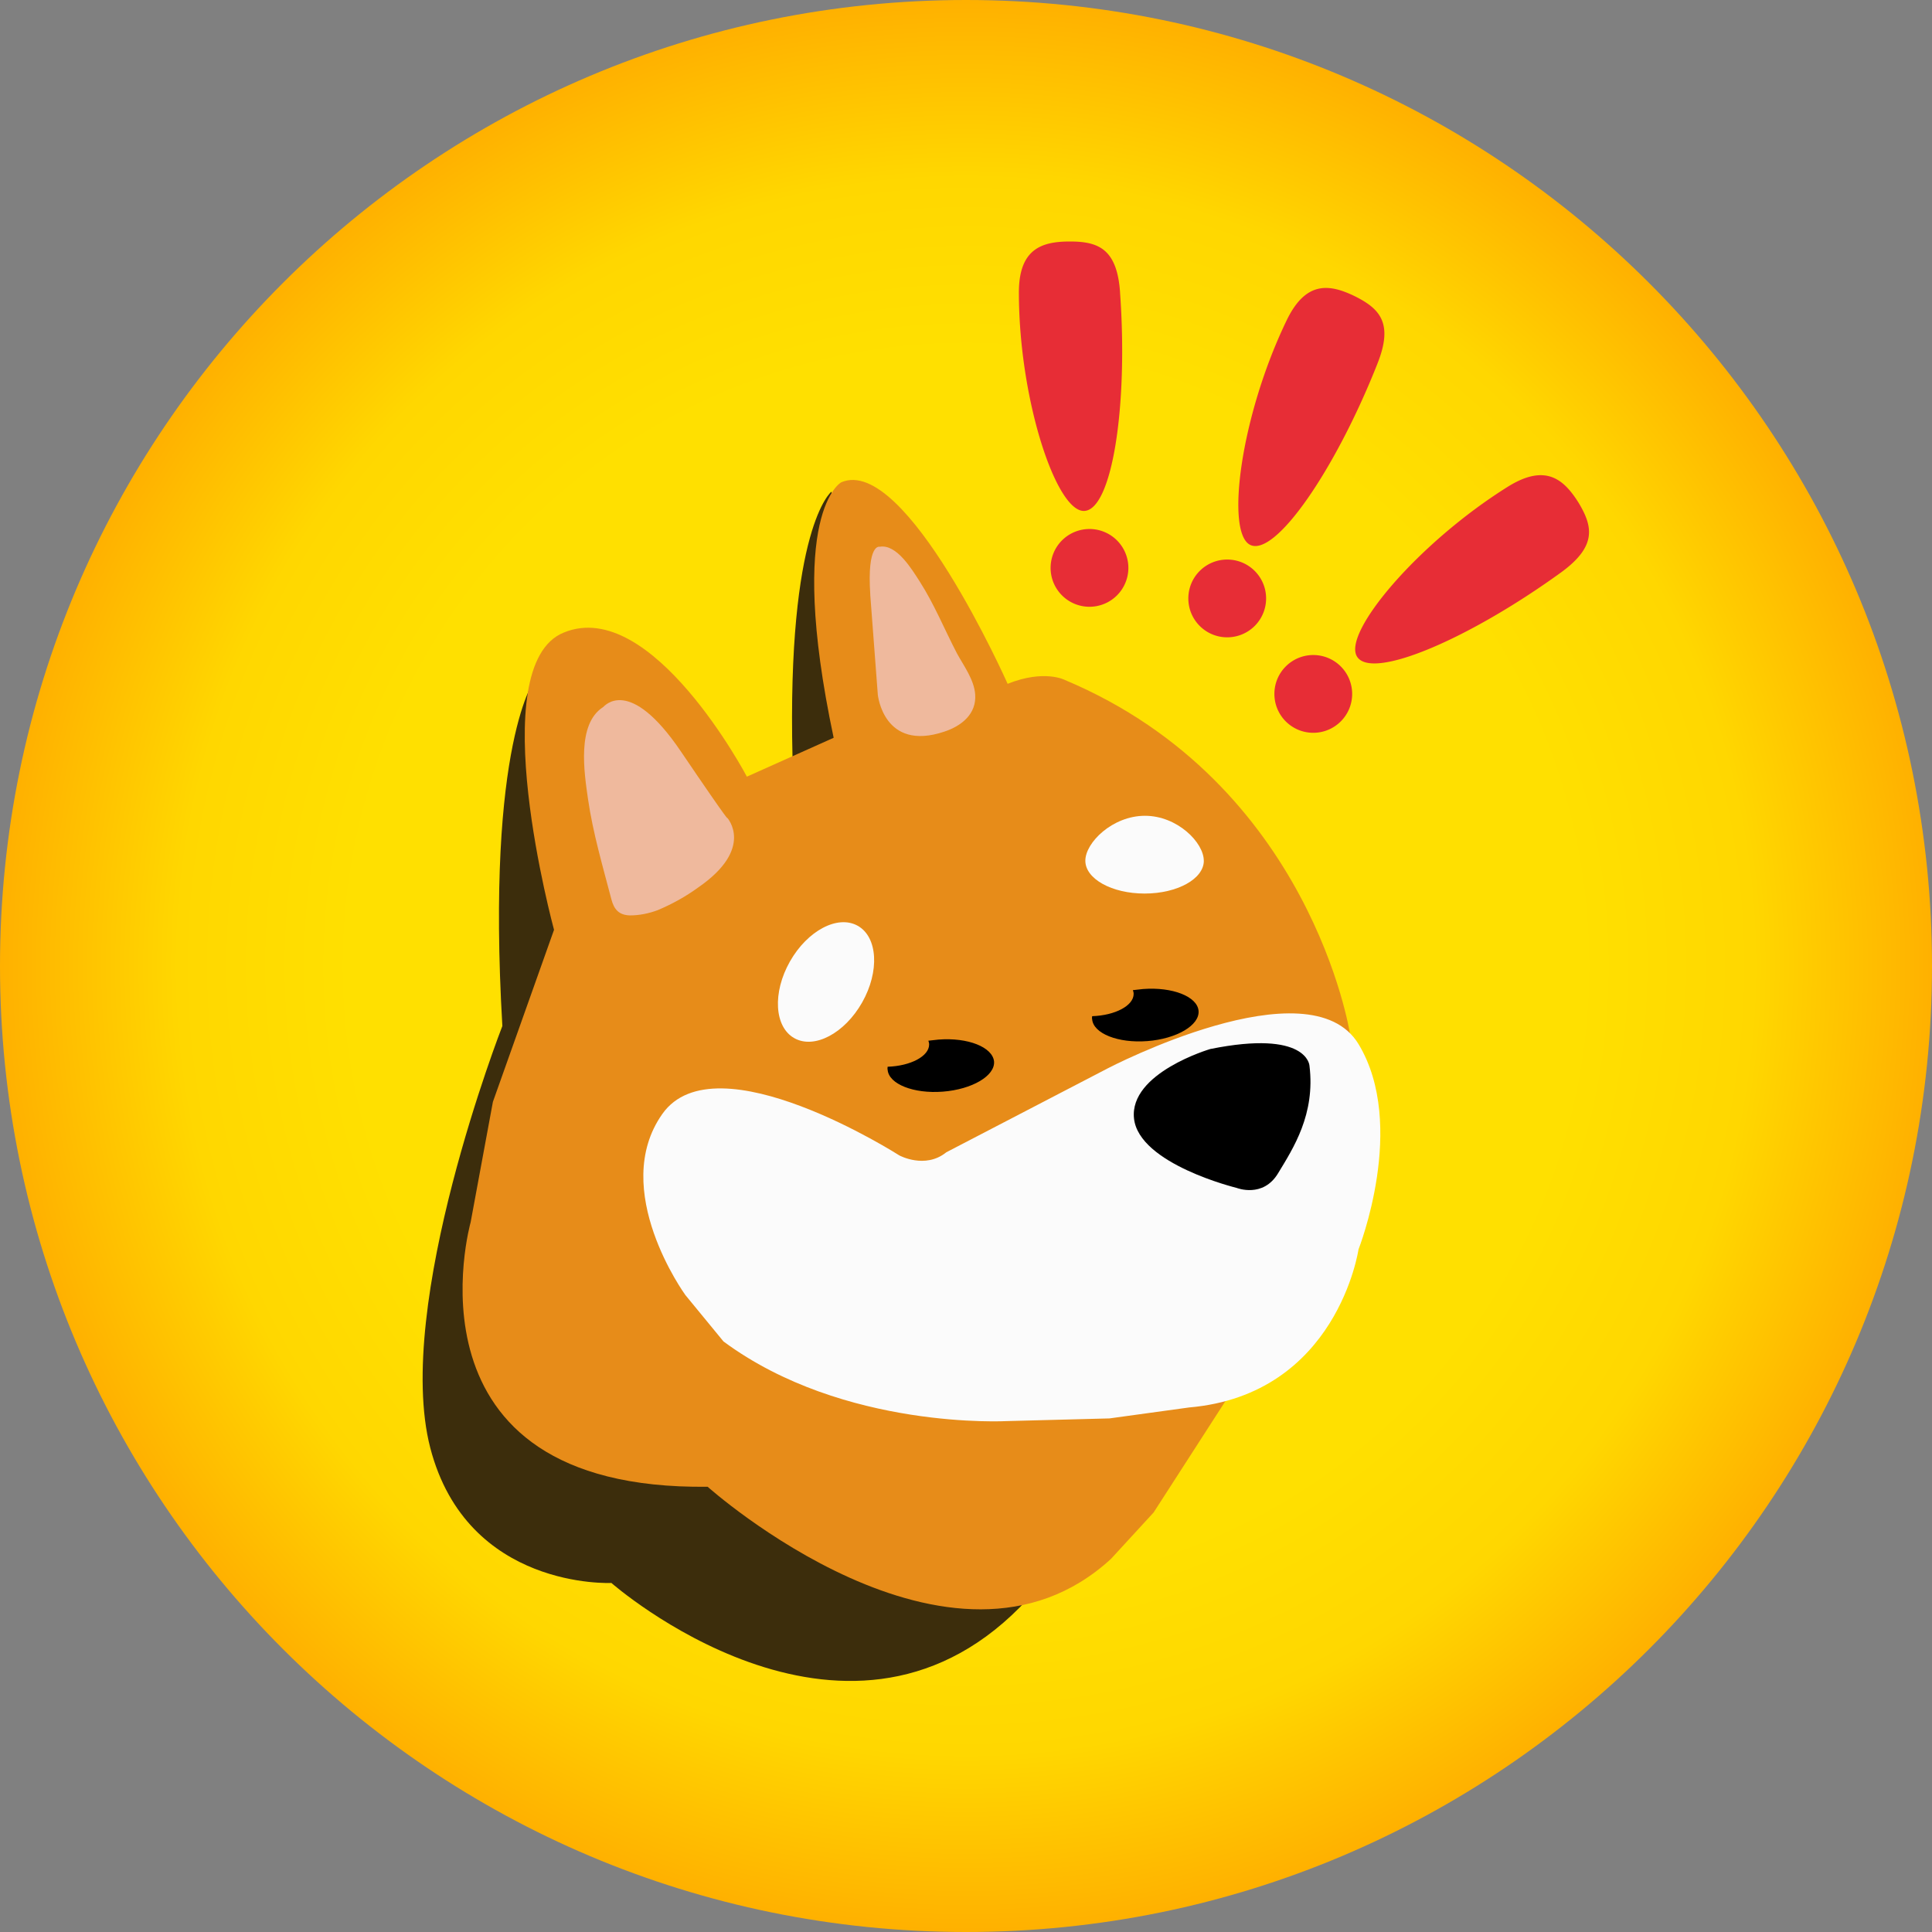 <svg width="48" height="48" fill="none" xmlns="http://www.w3.org/2000/svg"><rect width="100%" height="100%" fill="#808080" stroke="none"/><path d="M24 48c13.255 0 24-10.745 24-24S37.255 0 24 0 0 10.745 0 24s10.745 24 24 24Z" fill="url(#a)"/><path d="M13.306 16.847s-1.238 1.566-.825 8.644c0 0-2.709 6.938-1.791 10.481.919 3.534 4.5 3.356 4.5 3.356s5.747 5.053 10.153.6c4.416-4.463-3.675-21.741-3.675-21.741l-1.012-5.972s-1.106.872-.966 6.619c.141 5.747-2.25 1.697-2.25 1.697l-4.134-3.684Z" fill="#3C2D0C"/><path d="m13.765 23.1-1.519 4.275-.553 2.991s-1.884 6.666 5.888 6.572c0 0 6.066 5.428 10.022 1.791l1.059-1.153 1.837-2.85 3.038-9.056s-.966-6.206-7.078-8.775c0 0-.506-.272-1.425.094 0 0-2.531-5.7-4.134-5.006 0 0-1.378.731-.188 6.347l-2.156.966s-2.362-4.481-4.547-3.581c-2.034.816-.244 7.388-.244 7.388Z" fill="#E78C19"/><path d="m21.621 14.775.188 2.484s.141 1.425 1.65.919c.431-.141.806-.441.769-.928-.028-.366-.281-.703-.45-1.012-.309-.591-.562-1.219-.928-1.791-.188-.291-.572-.938-.994-.863 0 0-.319-.094-.234 1.191Zm-6.638 2.794c.028-.019.647-.797 1.931 1.097 1.284 1.894 1.153 1.65 1.153 1.65s.694.759-.722 1.734c-.309.225-.647.412-1.003.562-.225.084-.459.131-.694.131-.272-.009-.394-.15-.459-.403-.216-.825-.459-1.65-.581-2.494-.094-.656-.281-1.856.375-2.278Z" fill="#EFB99D"/><path d="M29.909 21.384c0 .45-.656.816-1.472.816s-1.472-.366-1.472-.816.675-1.116 1.481-1.116c.806 0 1.462.666 1.462 1.116Zm-8.489 3.521c.436-.77.388-1.623-.108-1.903-.496-.281-1.251.117-1.687.887-.436.77-.388 1.623.108 1.903.496.281 1.251-.117 1.687-.887Zm2.085 3.726 4.022-2.091s5.006-2.616 6.225-.6c1.219 2.016 0 5.1 0 5.1s-.525 3.609-4.209 3.928l-1.978.272-2.531.066s-4.069.234-7.059-1.978l-.947-1.153s-1.903-2.616-.572-4.5c1.331-1.884 5.888 1.031 5.888 1.031s.637.347 1.163-.075Z" fill="#FBFBFB"/><path d="M32.628 18.206c.533 0 .966-.432.966-.966a.966.966 0 0 0-.966-.966c-.533 0-.966.432-.966.966s.432.966.966.966Zm-2.138-2.372a.966.966 0 0 0 .966-.966c0-.533-.432-.966-.966-.966s-.966.432-.966.966.432.966.966.966Zm-3.422-.759a.966.966 0 0 0 .966-.966.966.966 0 0 0-.966-.966.966.966 0 0 0-.966.966c0 .533.432.966.966.966Zm.759-7.809c.206 2.85-.206 5.428-.9 5.428-.694 0-1.613-2.784-1.613-5.428C25.315 6.178 25.887 6 26.581 6c.703 0 1.172.178 1.247 1.266Zm6.394 1.772c-1.05 2.653-2.541 4.8-3.159 4.5-.619-.3-.244-3.206.909-5.588.478-.984 1.069-.891 1.688-.591.619.309.966.666.562 1.678Zm4.575 5.175c-2.316 1.678-4.716 2.691-5.081 2.1-.366-.591 1.519-2.831 3.759-4.228.928-.572 1.378-.178 1.744.403.356.591.459 1.078-.422 1.725Z" fill="#E72D36"/><path d="m23.318 25.828-.253.028c.009.028.019.056.019.094 0 .291-.459.534-1.031.553 0 .028-.009.047 0 .075.028.356.647.6 1.369.544.731-.056 1.303-.394 1.275-.75-.037-.356-.647-.6-1.378-.544Zm5.081-1.256-.253.028c.009.028.019.056.019.094 0 .291-.459.534-1.031.553 0 .028-.009.047 0 .075.028.356.647.6 1.369.544.731-.056 1.303-.394 1.275-.75-.028-.356-.647-.6-1.378-.544Zm1.669 1.491s-2.016.591-1.894 1.725c.122 1.134 2.55 1.725 2.55 1.725s.656.263 1.031-.366c.375-.619.928-1.462.778-2.672 0 0-.047-.9-2.466-.412Z" fill="#000"/><defs><radialGradient id="a" cx="0" cy="0" r="1" gradientUnits="userSpaceOnUse" gradientTransform="matrix(0 24 -24 0 24 24)"><stop offset=".63" stop-color="#FFE000"/><stop offset=".809" stop-color="gold"/><stop offset="1" stop-color="#FFAF00"/></radialGradient></defs></svg>